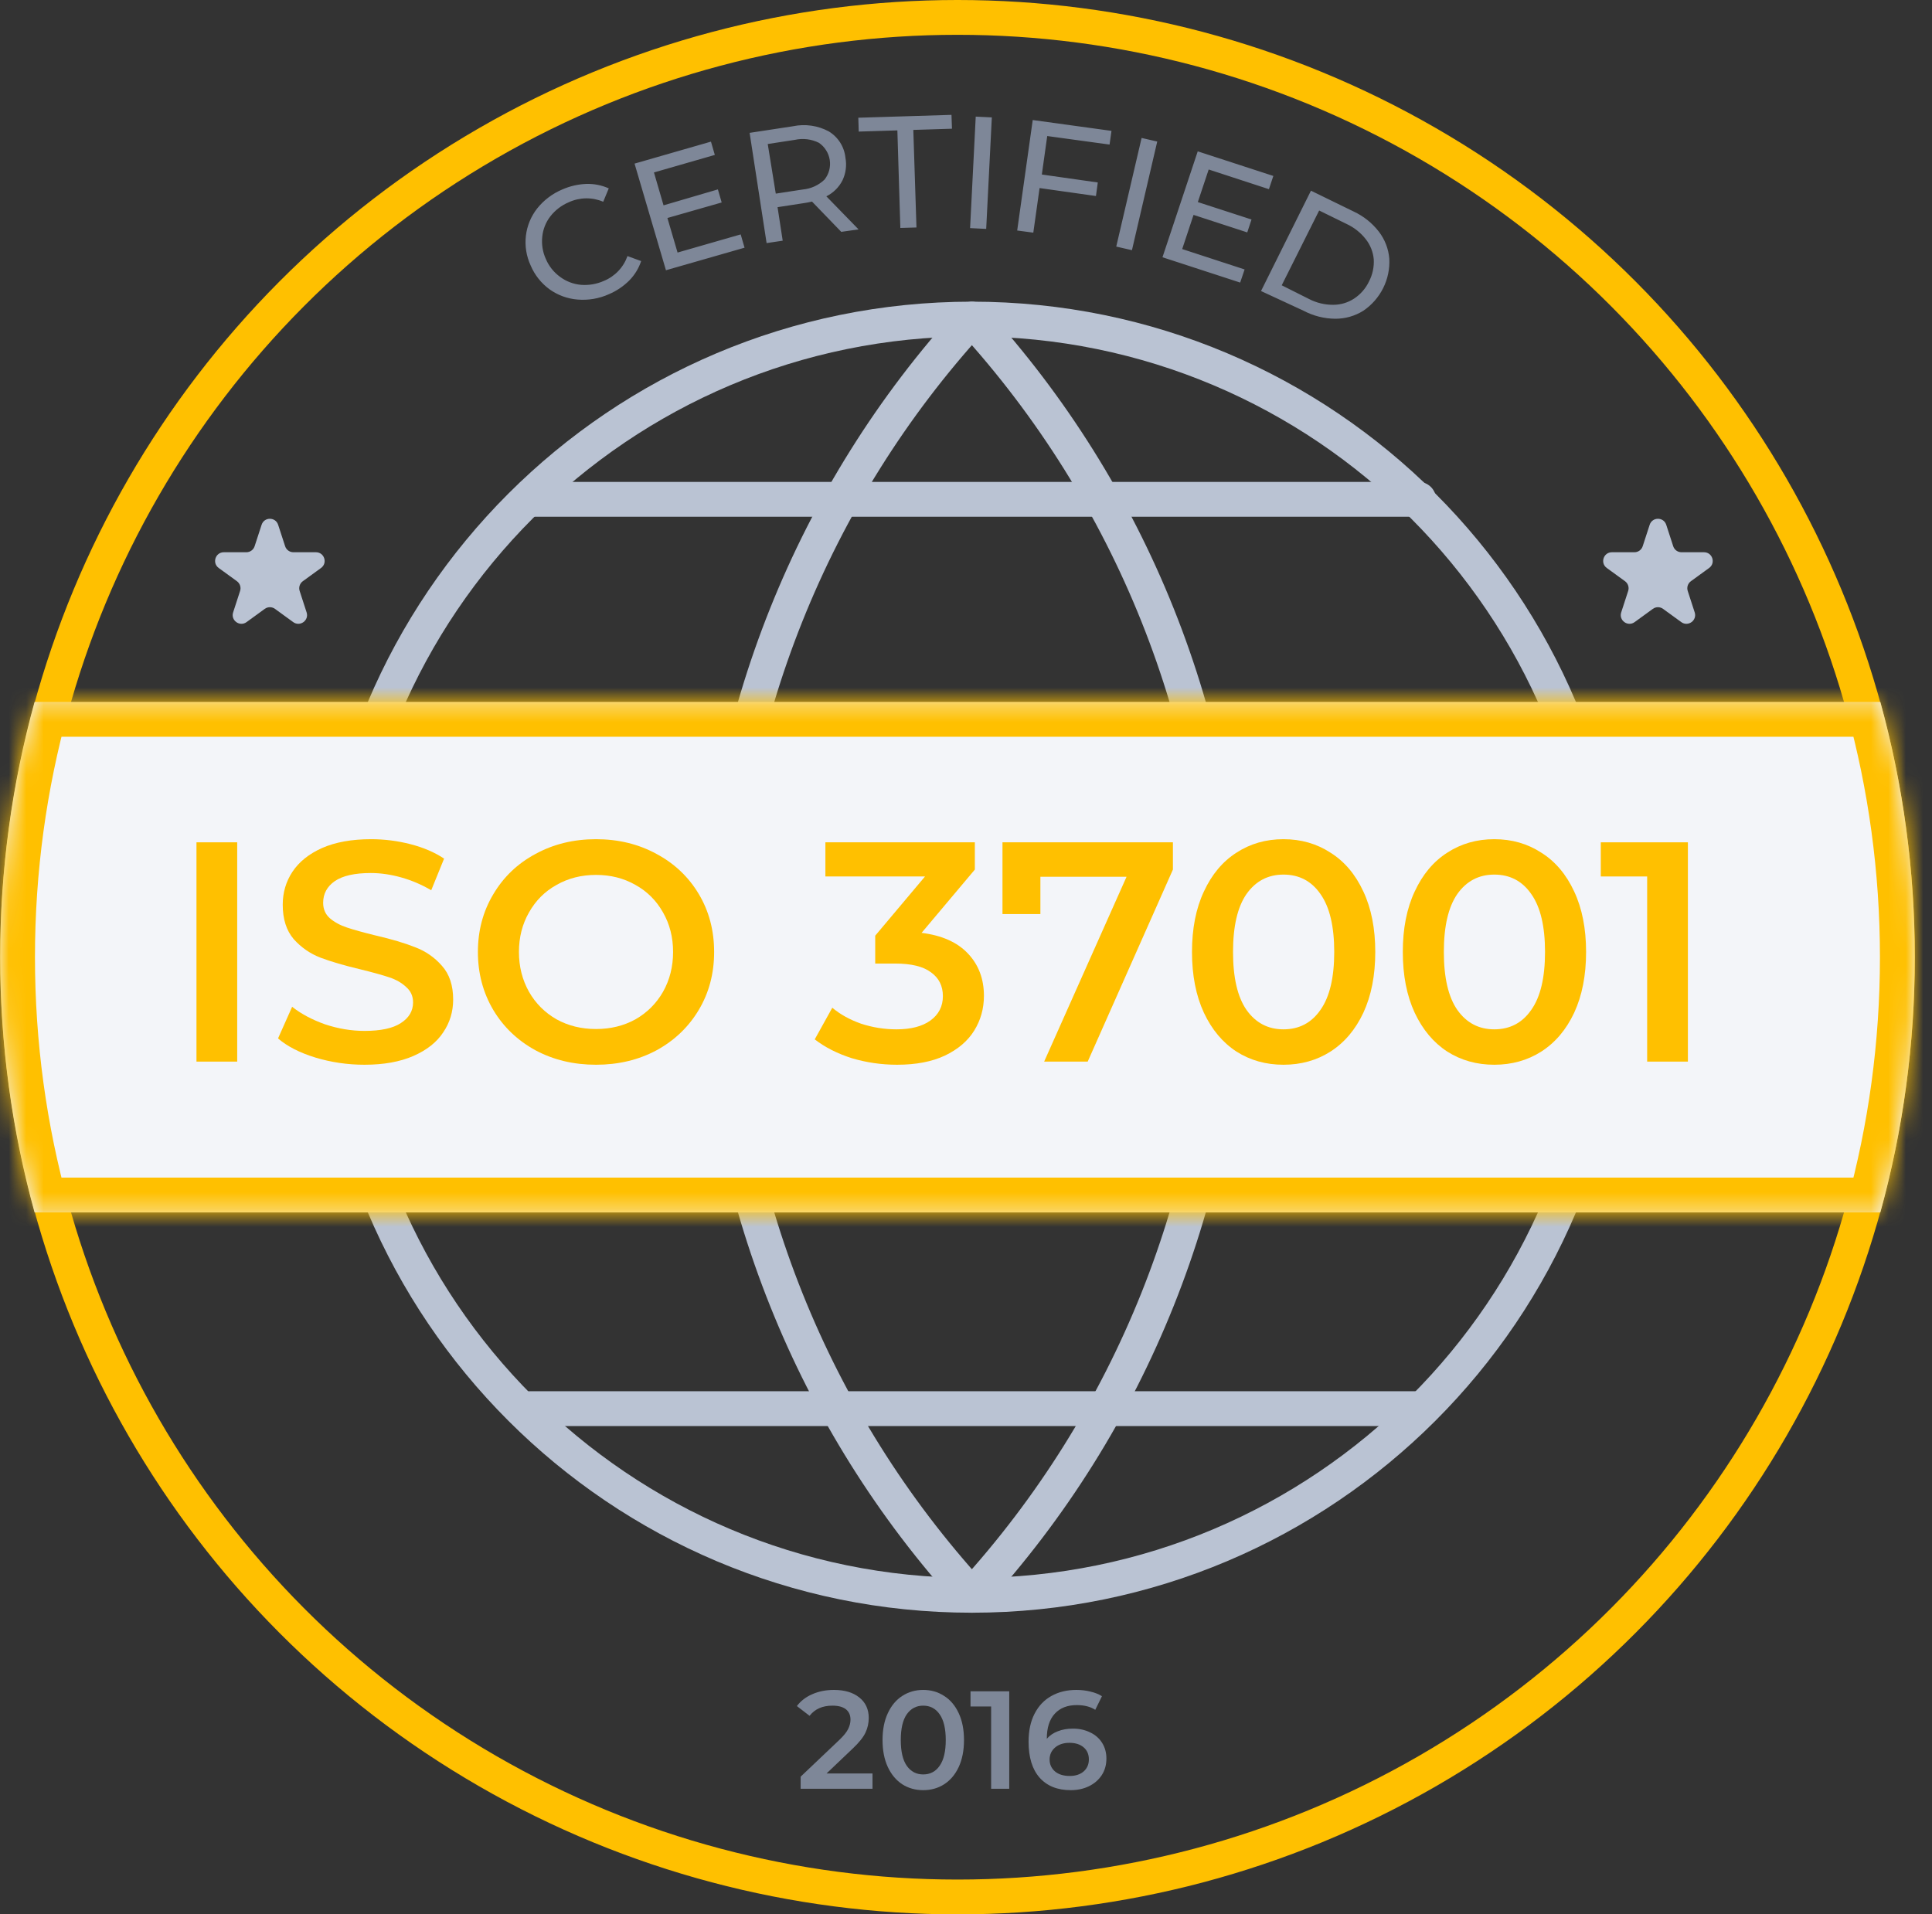 <svg xmlns="http://www.w3.org/2000/svg" width="111" height="110" viewBox="0 0 111 110" fill="none"><rect x="0" y="0" width="111" height="110" fill="#333333" stroke="none"/><circle cx="55.013" cy="55" r="54" stroke="#FFC000" stroke-width="2"></circle><path d="M55.838 91.667C76.088 91.667 92.505 75.251 92.505 55C92.505 34.75 76.088 18.334 55.838 18.334C35.588 18.334 19.171 34.75 19.171 55C19.171 75.251 35.588 91.667 55.838 91.667Z" stroke="#BAC3D3" stroke-width="2" stroke-linecap="round" stroke-linejoin="round"></path><path d="M19.171 55H92.505" stroke="#BAC3D3" stroke-width="2" stroke-linecap="round" stroke-linejoin="round"></path><path d="M30.447 80.941L81.505 80.941" stroke="#BAC3D3" stroke-width="2" stroke-linecap="round" stroke-linejoin="round"></path><path d="M30.447 28.691L81.505 28.691" stroke="#BAC3D3" stroke-width="2" stroke-linecap="round" stroke-linejoin="round"></path><path d="M55.838 18.334C65.009 28.374 70.222 41.404 70.505 55C70.222 68.596 65.009 81.626 55.838 91.667C46.667 81.626 41.455 68.596 41.171 55C41.455 41.404 46.667 28.374 55.838 18.334Z" stroke="#BAC3D3" stroke-width="2" stroke-linecap="round" stroke-linejoin="round"></path><mask id="path-7-inside-1_13307_6106" fill="white"><path fill-rule="evenodd" clip-rule="evenodd" d="M108.032 69.667C109.32 64.997 110.009 60.079 110.009 55C110.009 49.921 109.32 45.003 108.032 40.333H1.986C0.697 45.003 0.009 49.921 0.009 55C0.009 60.079 0.697 64.997 1.986 69.667H108.032Z"></path></mask><path fill-rule="evenodd" clip-rule="evenodd" d="M108.032 69.667C109.32 64.997 110.009 60.079 110.009 55C110.009 49.921 109.32 45.003 108.032 40.333H1.986C0.697 45.003 0.009 49.921 0.009 55C0.009 60.079 0.697 64.997 1.986 69.667H108.032Z" fill="#F3F5F9"></path><path d="M108.032 69.667V71.667H109.554L109.96 70.199L108.032 69.667ZM108.032 40.333L109.96 39.801L109.554 38.333H108.032V40.333ZM1.986 40.333V38.333H0.463L0.058 39.801L1.986 40.333ZM1.986 69.667L0.058 70.199L0.463 71.667H1.986V69.667ZM108.009 55C108.009 59.898 107.345 64.637 106.104 69.135L109.96 70.199C111.296 65.358 112.009 60.261 112.009 55H108.009ZM106.104 40.865C107.345 45.363 108.009 50.102 108.009 55H112.009C112.009 49.739 111.296 44.642 109.96 39.801L106.104 40.865ZM1.986 42.333H108.032V38.333H1.986V42.333ZM2.009 55C2.009 50.102 2.673 45.363 3.914 40.865L0.058 39.801C-1.278 44.642 -1.991 49.739 -1.991 55H2.009ZM3.914 69.135C2.673 64.637 2.009 59.898 2.009 55H-1.991C-1.991 60.261 -1.278 65.358 0.058 70.199L3.914 69.135ZM108.032 67.667H1.986V71.667H108.032V67.667Z" fill="#FFC000" mask="url(#path-7-inside-1_13307_6106)"></path><path d="M96.975 48.4V61H94.635V50.362H91.971V48.4H96.975Z" fill="#FFC000"></path><path d="M85.852 61.18C84.844 61.18 83.944 60.928 83.151 60.424C82.359 59.908 81.736 59.164 81.279 58.192C80.823 57.208 80.596 56.044 80.596 54.7C80.596 53.356 80.823 52.198 81.279 51.226C81.736 50.242 82.359 49.498 83.151 48.994C83.944 48.478 84.844 48.22 85.852 48.22C86.859 48.22 87.76 48.478 88.552 48.994C89.356 49.498 89.986 50.242 90.442 51.226C90.897 52.198 91.126 53.356 91.126 54.7C91.126 56.044 90.897 57.208 90.442 58.192C89.986 59.164 89.356 59.908 88.552 60.424C87.76 60.928 86.859 61.18 85.852 61.18ZM85.852 59.146C86.751 59.146 87.46 58.774 87.975 58.03C88.504 57.286 88.767 56.176 88.767 54.7C88.767 53.224 88.504 52.114 87.975 51.37C87.46 50.626 86.751 50.254 85.852 50.254C84.963 50.254 84.255 50.626 83.728 51.37C83.212 52.114 82.954 53.224 82.954 54.7C82.954 56.176 83.212 57.286 83.728 58.03C84.255 58.774 84.963 59.146 85.852 59.146Z" fill="#FFC000"></path><path d="M73.74 61.18C72.732 61.18 71.832 60.928 71.04 60.424C70.248 59.908 69.624 59.164 69.168 58.192C68.712 57.208 68.484 56.044 68.484 54.7C68.484 53.356 68.712 52.198 69.168 51.226C69.624 50.242 70.248 49.498 71.04 48.994C71.832 48.478 72.732 48.22 73.74 48.22C74.748 48.22 75.648 48.478 76.44 48.994C77.244 49.498 77.874 50.242 78.33 51.226C78.786 52.198 79.014 53.356 79.014 54.7C79.014 56.044 78.786 57.208 78.33 58.192C77.874 59.164 77.244 59.908 76.44 60.424C75.648 60.928 74.748 61.18 73.74 61.18ZM73.74 59.146C74.64 59.146 75.348 58.774 75.864 58.03C76.392 57.286 76.656 56.176 76.656 54.7C76.656 53.224 76.392 52.114 75.864 51.37C75.348 50.626 74.64 50.254 73.74 50.254C72.852 50.254 72.144 50.626 71.616 51.37C71.1 52.114 70.842 53.224 70.842 54.7C70.842 56.176 71.1 57.286 71.616 58.03C72.144 58.774 72.852 59.146 73.74 59.146Z" fill="#FFC000"></path><path d="M67.388 48.4V49.966L62.492 61H59.99L64.724 50.38H59.774V52.522H57.596V48.4H67.388Z" fill="#FFC000"></path><path d="M52.948 53.602C54.112 53.746 55 54.142 55.612 54.79C56.224 55.438 56.53 56.248 56.53 57.22C56.53 57.952 56.344 58.618 55.972 59.218C55.6 59.818 55.036 60.298 54.28 60.658C53.536 61.006 52.624 61.18 51.544 61.18C50.644 61.18 49.774 61.054 48.934 60.802C48.106 60.538 47.398 60.178 46.81 59.722L47.818 57.904C48.274 58.288 48.826 58.594 49.474 58.822C50.134 59.038 50.812 59.146 51.508 59.146C52.336 59.146 52.984 58.978 53.452 58.642C53.932 58.294 54.172 57.826 54.172 57.238C54.172 56.65 53.944 56.194 53.488 55.87C53.044 55.534 52.36 55.366 51.436 55.366H50.284V53.764L53.146 50.362H47.422V48.4H56.008V49.966L52.948 53.602Z" fill="#FFC000"></path><path d="M34.243 61.18C32.959 61.18 31.801 60.904 30.769 60.352C29.737 59.788 28.927 59.014 28.339 58.03C27.751 57.034 27.457 55.924 27.457 54.7C27.457 53.476 27.751 52.372 28.339 51.388C28.927 50.392 29.737 49.618 30.769 49.066C31.801 48.502 32.959 48.22 34.243 48.22C35.527 48.22 36.685 48.502 37.717 49.066C38.749 49.618 39.559 50.386 40.147 51.37C40.735 52.354 41.029 53.464 41.029 54.7C41.029 55.936 40.735 57.046 40.147 58.03C39.559 59.014 38.749 59.788 37.717 60.352C36.685 60.904 35.527 61.18 34.243 61.18ZM34.243 59.128C35.083 59.128 35.839 58.942 36.511 58.57C37.183 58.186 37.711 57.658 38.095 56.986C38.479 56.302 38.671 55.54 38.671 54.7C38.671 53.86 38.479 53.104 38.095 52.432C37.711 51.748 37.183 51.22 36.511 50.848C35.839 50.464 35.083 50.272 34.243 50.272C33.403 50.272 32.647 50.464 31.975 50.848C31.303 51.22 30.775 51.748 30.391 52.432C30.007 53.104 29.815 53.86 29.815 54.7C29.815 55.54 30.007 56.302 30.391 56.986C30.775 57.658 31.303 58.186 31.975 58.57C32.647 58.942 33.403 59.128 34.243 59.128Z" fill="#FFC000"></path><path d="M20.942 61.18C19.97 61.18 19.028 61.042 18.116 60.766C17.216 60.49 16.502 60.124 15.974 59.668L16.784 57.85C17.3 58.258 17.93 58.594 18.674 58.858C19.43 59.11 20.186 59.236 20.942 59.236C21.878 59.236 22.574 59.086 23.03 58.786C23.498 58.486 23.732 58.09 23.732 57.598C23.732 57.238 23.6 56.944 23.336 56.716C23.084 56.476 22.76 56.29 22.364 56.158C21.968 56.026 21.428 55.876 20.744 55.708C19.784 55.48 19.004 55.252 18.404 55.024C17.816 54.796 17.306 54.442 16.874 53.962C16.454 53.47 16.244 52.81 16.244 51.982C16.244 51.286 16.43 50.656 16.802 50.092C17.186 49.516 17.756 49.06 18.512 48.724C19.28 48.388 20.216 48.22 21.32 48.22C22.088 48.22 22.844 48.316 23.588 48.508C24.332 48.7 24.974 48.976 25.514 49.336L24.776 51.154C24.224 50.83 23.648 50.584 23.048 50.416C22.448 50.248 21.866 50.164 21.302 50.164C20.378 50.164 19.688 50.32 19.232 50.632C18.788 50.944 18.566 51.358 18.566 51.874C18.566 52.234 18.692 52.528 18.944 52.756C19.208 52.984 19.538 53.164 19.934 53.296C20.33 53.428 20.87 53.578 21.554 53.746C22.49 53.962 23.258 54.19 23.858 54.43C24.458 54.658 24.968 55.012 25.388 55.492C25.82 55.972 26.036 56.62 26.036 57.436C26.036 58.132 25.844 58.762 25.46 59.326C25.088 59.89 24.518 60.34 23.75 60.676C22.982 61.012 22.046 61.18 20.942 61.18Z" fill="#FFC000"></path><path d="M11.288 48.4H13.628V61H11.288V48.4Z" fill="#FFC000"></path><path d="M61.639 99.327C62.007 99.327 62.338 99.399 62.631 99.543C62.925 99.682 63.154 99.882 63.319 100.143C63.484 100.404 63.567 100.706 63.567 101.047C63.567 101.41 63.477 101.73 63.295 102.007C63.114 102.279 62.868 102.49 62.559 102.639C62.25 102.788 61.903 102.863 61.519 102.863C60.751 102.863 60.154 102.623 59.727 102.143C59.306 101.663 59.095 100.975 59.095 100.079C59.095 99.45 59.21 98.914 59.439 98.471C59.669 98.023 59.989 97.684 60.399 97.455C60.815 97.22 61.295 97.103 61.839 97.103C62.127 97.103 62.397 97.135 62.647 97.199C62.903 97.258 63.124 97.346 63.311 97.463L62.927 98.247C62.65 98.066 62.295 97.975 61.863 97.975C61.325 97.975 60.903 98.14 60.599 98.471C60.295 98.802 60.143 99.279 60.143 99.903V99.911C60.309 99.719 60.519 99.575 60.775 99.479C61.031 99.378 61.319 99.327 61.639 99.327ZM61.463 102.047C61.788 102.047 62.053 101.962 62.255 101.791C62.458 101.615 62.559 101.383 62.559 101.095C62.559 100.802 62.458 100.57 62.255 100.399C62.053 100.228 61.781 100.143 61.439 100.143C61.103 100.143 60.828 100.234 60.615 100.415C60.407 100.596 60.303 100.826 60.303 101.103C60.303 101.375 60.404 101.602 60.607 101.783C60.815 101.959 61.1 102.047 61.463 102.047Z" fill="#7E8798"></path><path d="M57.984 97.183V102.783H56.944V98.055H55.76V97.183H57.984Z" fill="#7E8798"></path><path d="M53.041 102.863C52.593 102.863 52.193 102.751 51.841 102.527C51.489 102.298 51.211 101.967 51.009 101.535C50.806 101.098 50.705 100.58 50.705 99.983C50.705 99.386 50.806 98.871 51.009 98.439C51.211 98.002 51.489 97.671 51.841 97.447C52.193 97.218 52.593 97.103 53.041 97.103C53.489 97.103 53.889 97.218 54.241 97.447C54.598 97.671 54.878 98.002 55.081 98.439C55.283 98.871 55.385 99.386 55.385 99.983C55.385 100.58 55.283 101.098 55.081 101.535C54.878 101.967 54.598 102.298 54.241 102.527C53.889 102.751 53.489 102.863 53.041 102.863ZM53.041 101.959C53.441 101.959 53.755 101.794 53.985 101.463C54.219 101.132 54.337 100.639 54.337 99.983C54.337 99.327 54.219 98.834 53.985 98.503C53.755 98.172 53.441 98.007 53.041 98.007C52.646 98.007 52.331 98.172 52.097 98.503C51.867 98.834 51.753 99.327 51.753 99.983C51.753 100.639 51.867 101.132 52.097 101.463C52.331 101.794 52.646 101.959 53.041 101.959Z" fill="#7E8798"></path><path d="M50.128 101.903V102.783H46V102.087L48.224 99.975C48.474 99.735 48.642 99.527 48.728 99.351C48.818 99.17 48.864 98.991 48.864 98.815C48.864 98.554 48.776 98.354 48.6 98.215C48.424 98.076 48.165 98.007 47.824 98.007C47.253 98.007 46.816 98.202 46.512 98.591L45.784 98.031C46.002 97.738 46.296 97.511 46.664 97.351C47.037 97.186 47.453 97.103 47.912 97.103C48.52 97.103 49.005 97.247 49.368 97.535C49.73 97.823 49.912 98.215 49.912 98.711C49.912 99.015 49.848 99.3 49.72 99.567C49.592 99.834 49.346 100.138 48.984 100.479L47.488 101.903H50.128Z" fill="#7E8798"></path><path fill-rule="evenodd" clip-rule="evenodd" d="M51.557 7.492L49.337 7.561L49.313 6.765L54.666 6.6L54.694 7.396L52.473 7.465L52.654 13.071L51.728 13.098L51.557 7.492ZM46.653 11.583L48.333 13.322L49.327 13.181L47.477 11.281C47.877 11.082 48.201 10.761 48.402 10.366C48.596 9.96 48.656 9.504 48.573 9.062C48.542 8.753 48.438 8.456 48.272 8.193C48.105 7.93 47.879 7.709 47.611 7.547C46.984 7.213 46.258 7.109 45.562 7.254L43.068 7.634L44.044 13.968L44.969 13.83L44.673 11.904L46.255 11.661C46.353 11.648 46.482 11.62 46.653 11.583ZM47.641 9.784C47.59 9.977 47.499 10.158 47.375 10.316C47.037 10.643 46.596 10.845 46.126 10.888L44.571 11.126L44.109 8.275L45.663 8.037C46.132 7.933 46.622 7.992 47.051 8.206C47.217 8.32 47.358 8.466 47.464 8.636C47.571 8.805 47.642 8.995 47.672 9.192C47.702 9.389 47.692 9.591 47.641 9.784ZM42.555 13.469L42.777 14.233L38.261 15.528L36.457 9.401L40.847 8.138L41.069 8.902L37.572 9.909L38.123 11.799L41.245 10.883L41.463 11.634L38.345 12.526L38.928 14.512L42.555 13.469ZM33.176 17.212C32.599 17.164 32.046 16.962 31.576 16.626C31.094 16.275 30.718 15.8 30.488 15.254C30.239 14.717 30.145 14.123 30.216 13.537C30.284 12.969 30.508 12.429 30.863 11.977C31.243 11.501 31.738 11.126 32.302 10.888C32.74 10.695 33.211 10.586 33.69 10.568C34.133 10.555 34.573 10.643 34.976 10.824L34.657 11.593C34.344 11.459 34.007 11.392 33.666 11.397C33.326 11.402 32.99 11.478 32.681 11.62C32.261 11.796 31.895 12.077 31.617 12.435C31.356 12.774 31.196 13.178 31.155 13.602C31.107 14.041 31.179 14.485 31.363 14.887C31.536 15.294 31.818 15.647 32.177 15.908C32.525 16.167 32.938 16.326 33.371 16.366C33.824 16.403 34.279 16.326 34.694 16.141C35.009 16.012 35.293 15.817 35.526 15.571C35.76 15.325 35.938 15.033 36.05 14.714L36.836 15.002C36.697 15.421 36.463 15.803 36.151 16.119C35.816 16.453 35.419 16.72 34.981 16.906C34.416 17.16 33.794 17.265 33.176 17.212ZM56.984 6.746L56.059 6.701L55.735 13.107L56.66 13.153L56.984 6.746ZM60.167 7.817L59.857 10.028L63.072 10.485L62.966 11.263L59.727 10.806L59.367 13.368L58.441 13.245L59.334 6.897L63.859 7.52L63.748 8.307L60.167 7.817ZM66.487 8.133L65.589 7.927L64.132 14.169L65.034 14.375L66.487 8.133ZM71.507 15.482L71.252 16.237L66.788 14.782L68.814 8.696L73.158 10.11L72.904 10.87L69.443 9.739L68.819 11.611L71.904 12.613L71.659 13.354L68.573 12.348L67.921 14.311L71.507 15.482ZM77.766 12.151L75.319 10.957L72.45 16.723L74.897 17.857C75.457 18.153 76.081 18.31 76.716 18.315C77.285 18.317 77.844 18.159 78.326 17.857C78.813 17.527 79.206 17.078 79.468 16.554C79.73 16.03 79.851 15.448 79.82 14.865C79.775 14.3 79.566 13.76 79.219 13.309C78.835 12.813 78.337 12.416 77.766 12.151ZM76.595 17.514C76.112 17.517 75.635 17.402 75.207 17.18L73.639 16.393L75.79 12.096L77.359 12.865C77.792 13.065 78.171 13.365 78.465 13.739C78.73 14.074 78.89 14.477 78.927 14.901C78.952 15.342 78.858 15.781 78.654 16.173C78.465 16.572 78.169 16.913 77.798 17.157C77.442 17.391 77.023 17.515 76.595 17.514Z" fill="#7E8798"></path><path d="M15.03 30.155C15.179 29.694 15.831 29.694 15.98 30.155L16.381 31.386C16.448 31.592 16.64 31.732 16.856 31.732H18.151C18.635 31.732 18.837 32.352 18.445 32.636L17.397 33.397C17.222 33.525 17.149 33.75 17.216 33.956L17.616 35.188C17.765 35.648 17.238 36.031 16.846 35.747L15.799 34.986C15.624 34.858 15.386 34.858 15.211 34.986L14.164 35.747C13.772 36.031 13.245 35.648 13.394 35.188L13.794 33.956C13.861 33.75 13.788 33.525 13.613 33.397L12.565 32.636C12.173 32.352 12.375 31.732 12.859 31.732H14.154C14.37 31.732 14.562 31.592 14.629 31.386L15.03 30.155Z" fill="#BAC3D3"></path><path d="M94.779 30.155C94.929 29.694 95.581 29.694 95.731 30.155L96.131 31.386C96.198 31.592 96.389 31.732 96.606 31.732H97.901C98.385 31.732 98.587 32.352 98.195 32.636L97.147 33.397C96.972 33.525 96.899 33.75 96.966 33.956L97.366 35.188C97.515 35.648 96.988 36.031 96.596 35.747L95.549 34.986C95.374 34.858 95.136 34.858 94.961 34.986L93.914 35.747C93.522 36.031 92.995 35.648 93.144 35.188L93.544 33.956C93.611 33.75 93.538 33.525 93.363 33.397L92.315 32.636C91.923 32.352 92.125 31.732 92.609 31.732H93.904C94.121 31.732 94.312 31.592 94.379 31.386L94.779 30.155Z" fill="#BAC3D3"></path></svg>